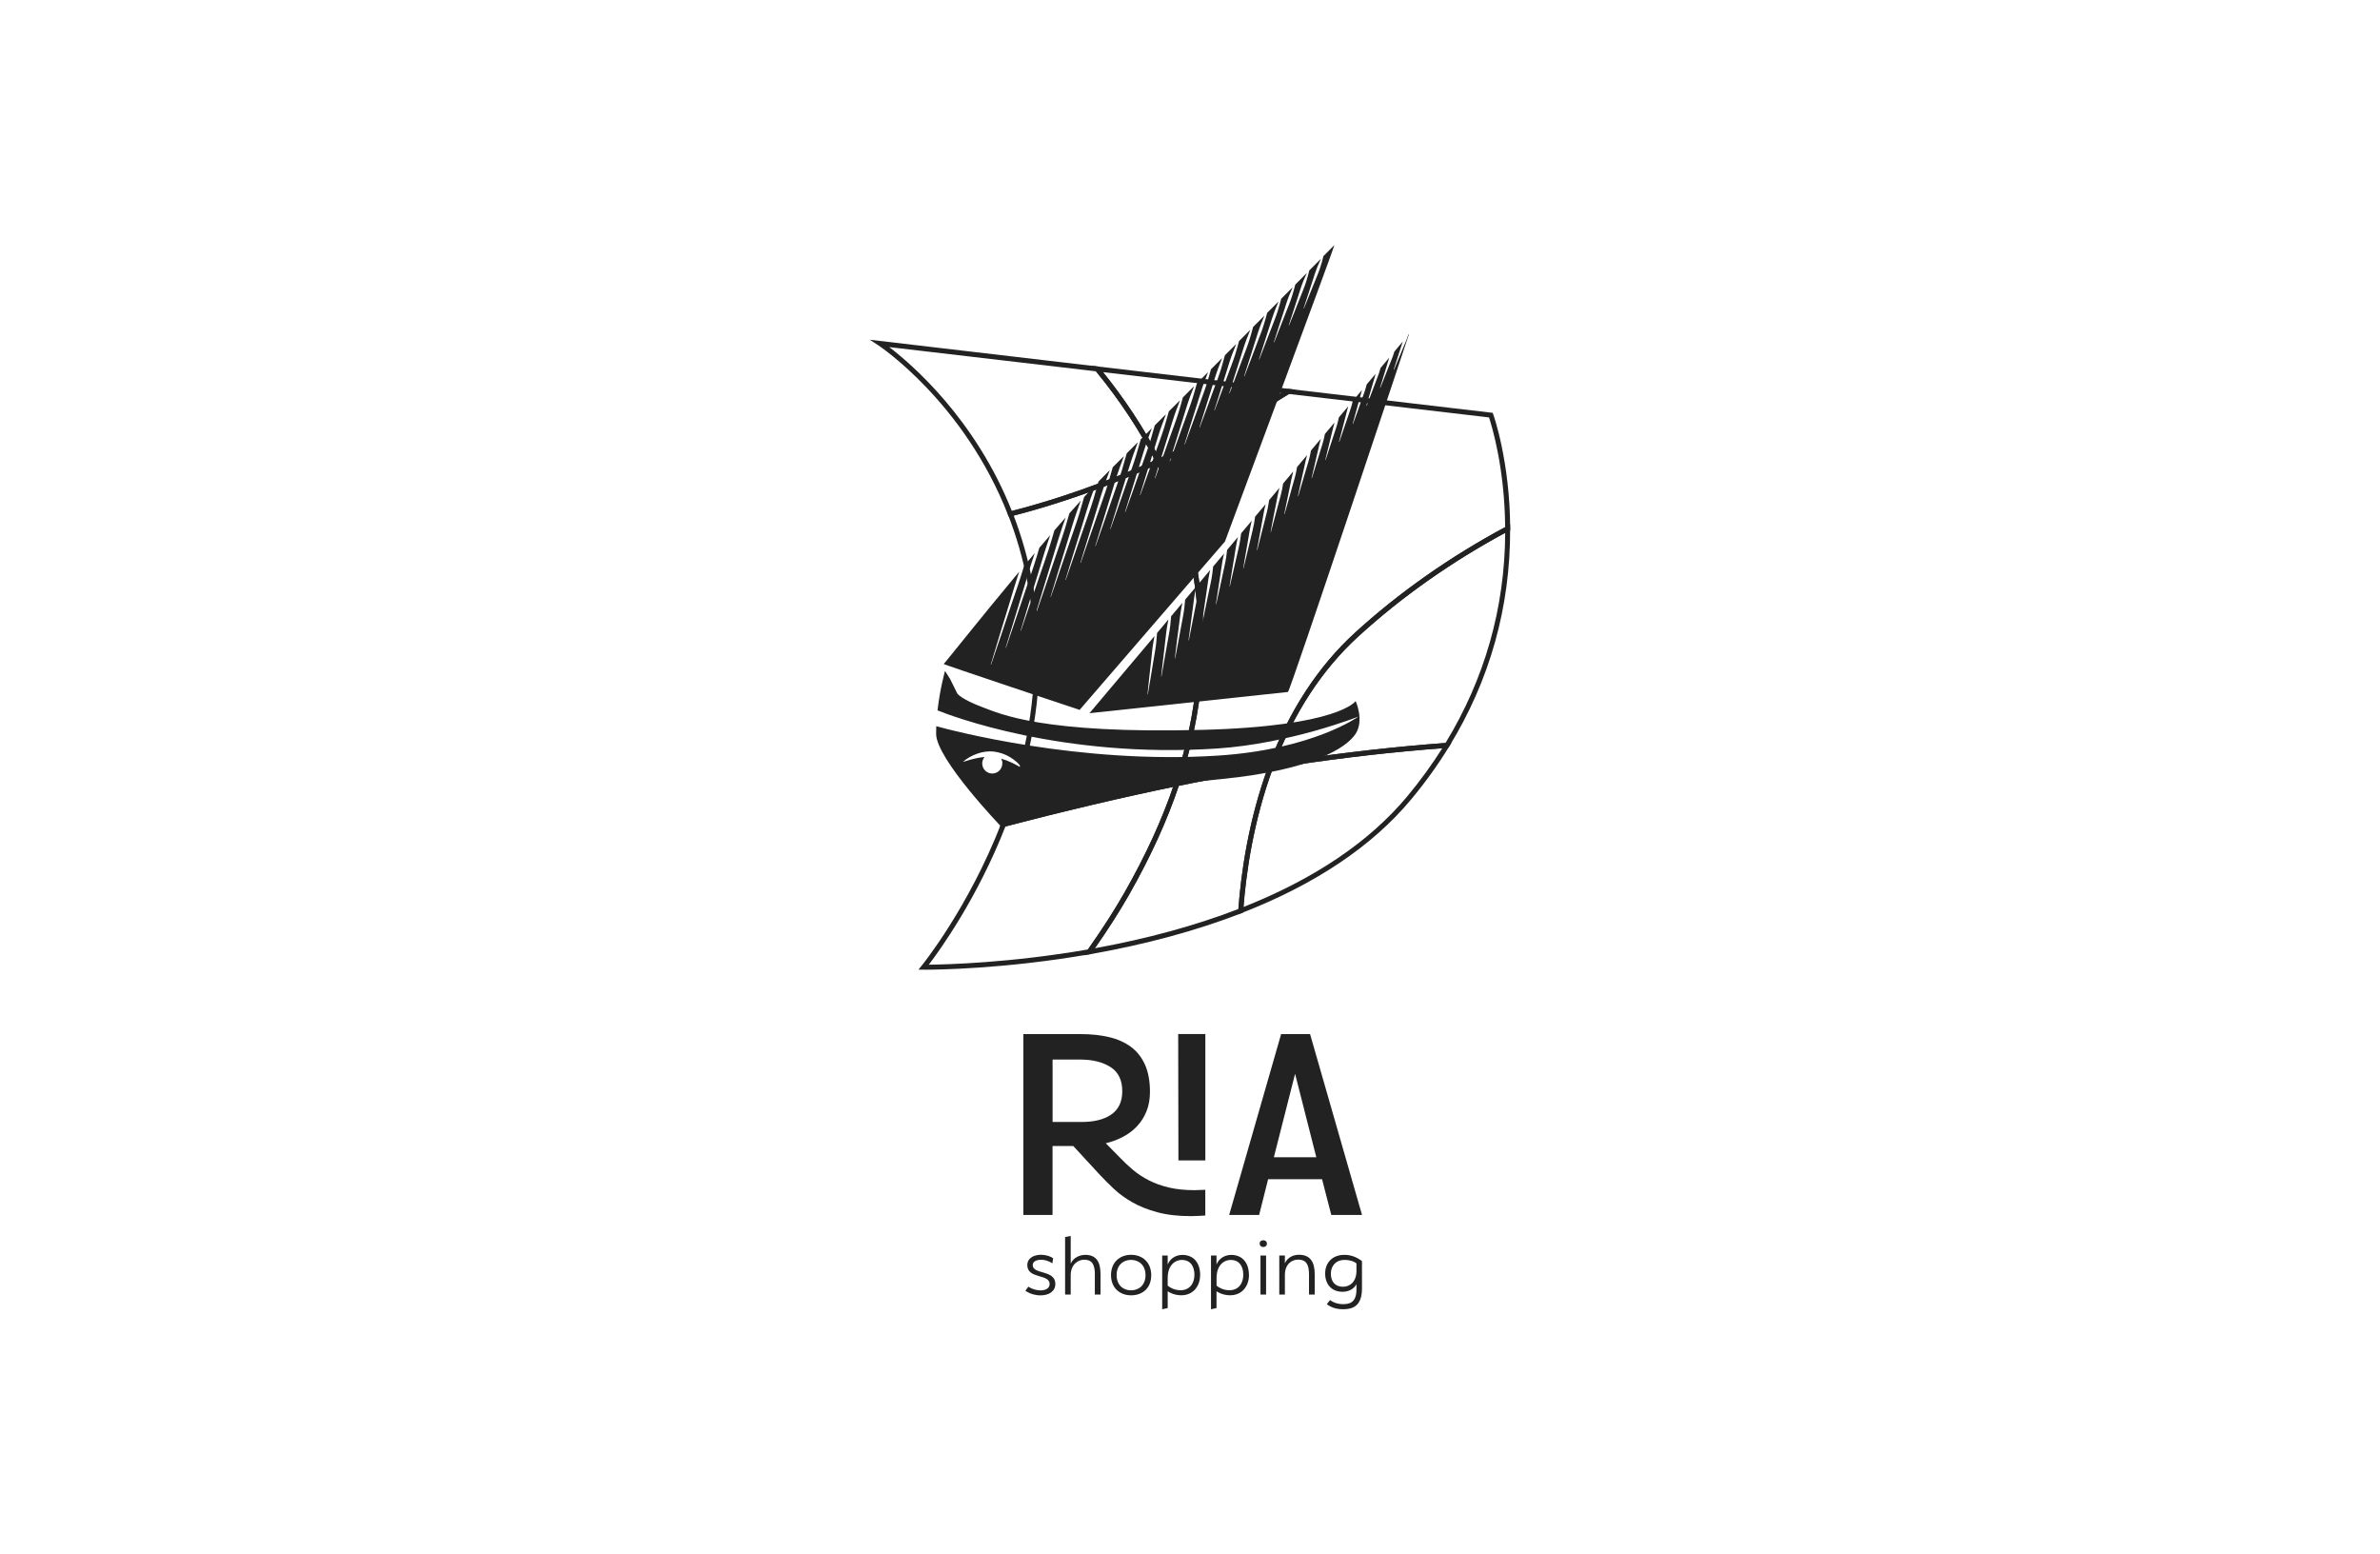 <svg width="340" height="222" viewBox="0 0 340 222" fill="none" xmlns="http://www.w3.org/2000/svg">
<path d="M143.631 118.045C139.62 128.297 134.263 135.712 132.682 137.783C135.257 137.756 144.391 137.521 155.416 135.608C157.487 132.674 159.261 129.92 160.677 127.421C163.645 122.201 165.91 117.279 167.587 112.391C160.083 113.944 152.026 115.843 143.624 118.045M132.116 138.494C132.005 138.494 131.95 138.494 131.943 138.494H131.204L131.674 137.914C131.743 137.831 138.336 129.692 143.031 117.617L143.1 117.452L143.272 117.403C151.978 115.125 160.311 113.157 168.057 111.57L168.664 111.445L168.471 112.032C166.759 117.148 164.412 122.298 161.305 127.773C159.855 130.32 158.046 133.137 155.92 136.14L155.837 136.257L155.692 136.285C143.486 138.418 133.552 138.501 132.13 138.501" fill="#222222"/>
<path d="M144.812 73.647C147.166 79.805 148.395 86.371 148.477 93.185C148.574 100.952 147.048 109.036 143.942 117.231C152.323 115.042 160.366 113.158 167.856 111.618C171.163 101.663 172.033 91.68 170.438 81.939C169.582 76.706 167.856 71.473 165.302 66.364C165.233 66.398 165.164 66.426 165.088 66.46C158.315 69.498 151.494 71.921 144.812 73.647ZM142.782 118.266L143.037 117.617C146.282 109.291 147.87 101.076 147.773 93.192C147.69 86.323 146.42 79.709 144.011 73.53L143.866 73.157L144.252 73.061C151.018 71.335 157.936 68.898 164.798 65.812C164.977 65.736 165.143 65.653 165.316 65.577L165.626 65.432L165.778 65.736C168.45 71.003 170.252 76.416 171.136 81.821C172.758 91.742 171.86 101.904 168.464 112.032L168.402 112.226L168.201 112.267C160.469 113.855 152.15 115.809 143.458 118.087L142.782 118.266Z" fill="#222222"/>
<path d="M165.944 66.074C168.526 71.238 170.266 76.533 171.136 81.829C172.73 91.556 171.895 101.525 168.657 111.459C173.083 110.555 177.335 109.768 181.312 109.119C184.191 101.49 188.305 95.194 193.538 90.403C199.835 84.652 207.056 79.571 215.023 75.298C214.961 66.834 213.104 60.793 212.717 59.619L184.149 56.271C178.329 59.916 172.206 63.216 165.944 66.081M167.594 112.405L167.787 111.818C171.149 101.801 172.04 91.749 170.432 81.946C169.562 76.609 167.78 71.266 165.143 66.067L164.978 65.736L165.316 65.584C171.709 62.684 177.95 59.322 183.88 55.601L183.984 55.532L213.242 58.963L213.318 59.17C213.345 59.239 215.706 65.86 215.741 75.505V75.719L215.554 75.815C207.567 80.082 200.325 85.163 194.029 90.921C188.851 95.664 184.778 101.912 181.94 109.492V109.727L181.643 109.782C177.432 110.465 172.917 111.301 168.208 112.274L167.601 112.398L167.594 112.405Z" fill="#222222"/>
<path d="M127.034 49.574C130.189 51.983 139.302 59.778 144.549 72.984C151.218 71.266 158.032 68.849 164.798 65.811C164.86 65.784 164.915 65.756 164.978 65.729C162.768 61.421 159.945 57.147 156.569 53.033L127.034 49.574ZM144.384 73.758H144.094L143.997 73.53C137.728 57.479 125.647 49.436 125.523 49.353L124.259 48.525L156.928 52.356L157.017 52.467C160.552 56.768 163.5 61.227 165.771 65.736L165.937 66.067L165.599 66.219C165.426 66.295 165.254 66.378 165.074 66.454C158.17 69.553 151.218 72.004 144.411 73.744L144.37 73.758H144.384Z" fill="#222222"/>
<path d="M157.577 53.15C160.787 57.14 163.493 61.269 165.62 65.432C171.591 62.705 177.439 59.578 183.017 56.126L157.57 53.15H157.577ZM165.295 66.364L165.143 66.06C162.893 61.6 159.979 57.182 156.472 52.922L155.913 52.239L185.109 55.656L184.253 56.195C178.295 59.937 172.019 63.306 165.599 66.219L165.288 66.357L165.295 66.364Z" fill="#222222"/>
<path d="M215.03 76.098C207.249 80.309 200.187 85.294 194.022 90.921C188.954 95.56 184.957 101.628 182.127 108.974C182.914 108.85 183.701 108.725 184.481 108.608C192.068 107.462 199.476 106.627 206.504 106.116C212.103 96.934 214.975 86.84 215.03 76.091M181.029 109.864L181.243 109.291C184.129 101.58 188.264 95.222 193.545 90.389C199.89 84.597 207.18 79.481 215.216 75.18L215.734 74.904V75.498C215.782 86.661 212.848 97.141 207.008 106.64L206.911 106.799L206.731 106.813C199.669 107.317 192.22 108.159 184.584 109.312C183.673 109.45 182.755 109.595 181.837 109.74L181.029 109.864Z" fill="#222222"/>
<path d="M181.843 109.74C179.096 117.161 178.046 124.5 177.646 129.54C187.76 125.536 195.623 120.227 201.022 113.758C202.886 111.521 204.571 109.201 206.041 106.868C199.186 107.379 191.971 108.2 184.584 109.319C183.673 109.457 182.755 109.602 181.836 109.747M176.852 130.617L176.893 130.058C177.259 124.935 178.309 117.196 181.222 109.367V109.125L181.726 109.036C182.644 108.891 183.569 108.746 184.481 108.608C192.137 107.455 199.607 106.612 206.683 106.102L207.373 106.053L207.014 106.64C205.44 109.208 203.611 111.756 201.567 114.207C195.996 120.882 187.857 126.33 177.377 130.403L176.852 130.603V130.617Z" fill="#222222"/>
<path d="M168.402 112.232C166.696 117.286 164.37 122.374 161.298 127.78C159.958 130.127 158.322 132.702 156.41 135.436C163.894 134.076 170.784 132.191 176.914 129.83C177.287 124.825 178.309 117.417 181.036 109.878C177.059 110.534 172.813 111.321 168.402 112.232ZM154.836 136.437L155.333 135.733C157.439 132.75 159.24 129.954 160.676 127.427C163.762 121.994 166.089 116.892 167.787 111.818L167.849 111.625L168.05 111.583C172.765 110.61 177.294 109.768 181.512 109.084L182.113 108.988L181.899 109.561C178.999 117.327 177.957 125.025 177.591 130.113L177.577 130.341L177.37 130.424C170.915 132.93 163.617 134.904 155.671 136.299L154.822 136.451L154.836 136.437Z" fill="#222222"/>
<path d="M143.189 109.043C143.189 109.837 142.547 110.479 141.753 110.479C140.959 110.479 140.317 109.837 140.317 109.043C140.317 108.691 140.448 108.366 140.662 108.118C140.358 108.145 140.055 108.187 139.751 108.242C139.019 108.38 138.287 108.587 137.542 108.829C138.135 108.304 138.84 107.917 139.592 107.648C140.345 107.379 141.18 107.248 142.008 107.351C142.823 107.455 143.61 107.724 144.3 108.145C144.991 108.56 145.605 109.091 146.04 109.754C145.06 109.139 144.059 108.642 143.016 108.359C143.134 108.566 143.203 108.801 143.203 109.05M193.655 100.137C193.655 100.137 191.308 103.741 171.708 104.245C148.981 104.831 142.913 101.966 140.379 101.014C137.266 99.847 136.762 99.06 136.762 99.06L135.726 96.975L135.001 95.829C135.001 95.829 134.29 98.328 133.931 101.462C135.726 102.187 151.763 108.366 173.842 106.909C184.301 106.219 194.07 102.346 194.07 102.346C194.07 102.346 187.587 107.034 174.028 107.917C154.214 109.215 135.657 104.252 133.752 103.72C133.738 104.086 133.731 104.452 133.731 104.818C133.745 108.408 143.023 118.059 143.023 118.059C143.023 118.059 155.823 113.123 174.594 111.259C187.532 109.975 192.385 106.771 193.655 104.811C194.926 102.857 193.655 100.116 193.655 100.116" fill="#222222"/>
<path d="M201.16 47.883C201.16 47.883 201.139 47.945 201.132 47.972C200.953 48.532 200.711 49.056 200.483 49.595C200.042 50.672 199.593 51.749 199.137 52.819L199.096 52.805C199.448 51.687 199.8 50.582 200.173 49.47C200.249 49.242 200.318 49.015 200.394 48.787L199.192 50.216C199.172 50.278 199.158 50.34 199.137 50.402C198.965 50.975 198.723 51.521 198.509 52.073C198.081 53.185 197.639 54.289 197.19 55.394L197.149 55.38C197.487 54.234 197.839 53.095 198.198 51.956C198.288 51.666 198.371 51.376 198.461 51.086L197.218 52.556C197.19 52.646 197.17 52.743 197.142 52.833C196.976 53.419 196.742 53.978 196.528 54.551C196.106 55.691 195.678 56.83 195.237 57.969L195.195 57.955C195.526 56.781 195.865 55.608 196.217 54.441C196.32 54.089 196.417 53.737 196.521 53.392L195.243 54.904C195.216 55.028 195.181 55.145 195.147 55.27C194.988 55.87 194.753 56.45 194.546 57.037C194.139 58.211 193.718 59.384 193.283 60.551L193.241 60.537C193.559 59.329 193.89 58.128 194.229 56.933C194.339 56.526 194.443 56.119 194.567 55.711L193.255 57.265C193.221 57.417 193.186 57.562 193.145 57.713C192.986 58.328 192.758 58.922 192.558 59.529C192.157 60.737 191.743 61.938 191.322 63.133L191.281 63.119C191.591 61.883 191.909 60.648 192.24 59.419C192.358 58.956 192.468 58.494 192.606 58.031L191.267 59.619C191.225 59.791 191.191 59.971 191.15 60.144C190.998 60.779 190.777 61.386 190.577 62.008C190.183 63.243 189.783 64.479 189.368 65.708L189.327 65.694C189.624 64.431 189.934 63.167 190.252 61.904C190.383 61.386 190.494 60.862 190.646 60.351L189.272 61.98C189.23 62.18 189.189 62.38 189.147 62.581C189.002 63.23 188.782 63.858 188.588 64.486C188.209 65.756 187.815 67.02 187.415 68.283L187.373 68.269C187.663 66.971 187.96 65.68 188.271 64.389C188.402 63.816 188.526 63.243 188.685 62.677L187.283 64.341C187.242 64.569 187.201 64.79 187.152 65.011C187.014 65.674 186.8 66.316 186.607 66.965C186.234 68.262 185.854 69.56 185.461 70.858L185.419 70.844C185.696 69.519 185.985 68.193 186.289 66.868C186.427 66.246 186.545 65.618 186.724 65.004L185.295 66.702C185.254 66.951 185.205 67.199 185.157 67.441C185.019 68.117 184.812 68.78 184.625 69.443C184.266 70.775 183.887 72.108 183.507 73.433L183.466 73.419C183.735 72.059 184.011 70.706 184.301 69.353C184.439 68.677 184.563 68 184.75 67.337L183.3 69.063C183.259 69.332 183.21 69.602 183.162 69.871C183.031 70.561 182.824 71.238 182.644 71.921C182.292 73.288 181.926 74.648 181.553 76.001H181.512C181.767 74.6 182.037 73.219 182.32 71.838C182.458 71.148 182.568 70.451 182.755 69.767C182.761 69.74 182.775 69.705 182.782 69.671L181.305 71.424C181.263 71.714 181.215 72.011 181.16 72.301C181.036 73.012 180.835 73.703 180.663 74.4C180.318 75.794 179.965 77.189 179.6 78.577H179.558C179.807 77.147 180.069 75.732 180.338 74.317C180.469 73.613 180.58 72.895 180.759 72.198C180.773 72.135 180.794 72.073 180.808 72.004L179.303 73.785C179.261 74.103 179.213 74.414 179.158 74.731C179.033 75.456 178.84 76.16 178.674 76.878C178.343 78.307 177.998 79.73 177.646 81.152H177.604C177.846 79.695 178.095 78.245 178.35 76.802C178.474 76.077 178.578 75.353 178.757 74.641C178.778 74.545 178.806 74.448 178.833 74.358L177.307 76.167C177.266 76.505 177.218 76.837 177.163 77.175C177.045 77.914 176.859 78.639 176.693 79.364C176.369 80.82 176.037 82.277 175.692 83.734H175.651C175.878 82.243 176.12 80.772 176.369 79.295C176.493 78.556 176.589 77.817 176.755 77.085C176.783 76.961 176.817 76.83 176.845 76.706L175.305 78.535C175.264 78.894 175.216 79.253 175.167 79.605C175.057 80.358 174.87 81.097 174.712 81.842C174.401 83.333 174.077 84.825 173.738 86.309H173.697C173.918 84.79 174.146 83.285 174.387 81.78C174.505 81.027 174.594 80.268 174.76 79.522C174.795 79.371 174.829 79.212 174.87 79.06L173.31 80.91C173.276 81.29 173.227 81.669 173.172 82.042C173.069 82.816 172.889 83.568 172.73 84.327C172.427 85.846 172.109 87.372 171.784 88.884H171.743C171.95 87.338 172.171 85.798 172.406 84.258C172.516 83.492 172.606 82.719 172.765 81.959C172.806 81.773 172.841 81.594 172.882 81.407L171.308 83.278C171.274 83.678 171.225 84.072 171.177 84.472C171.073 85.259 170.901 86.033 170.749 86.806C170.452 88.359 170.148 89.913 169.831 91.459H169.789C169.99 89.878 170.197 88.311 170.418 86.744C170.521 85.964 170.604 85.17 170.763 84.397C170.804 84.182 170.852 83.975 170.894 83.761L169.306 85.646C169.272 86.067 169.23 86.481 169.182 86.896C169.085 87.697 168.913 88.484 168.768 89.277C168.484 90.865 168.188 92.446 167.877 94.027H167.836C168.022 92.419 168.222 90.817 168.436 89.222C168.54 88.421 168.616 87.621 168.768 86.827C168.816 86.585 168.864 86.35 168.913 86.109L167.304 88.014C167.276 88.456 167.228 88.891 167.18 89.326C167.09 90.14 166.924 90.948 166.779 91.756C166.503 93.371 166.22 94.987 165.923 96.602H165.882C166.061 94.966 166.248 93.337 166.448 91.707C166.545 90.893 166.62 90.078 166.765 89.27C166.814 89.001 166.862 88.739 166.917 88.477L165.295 90.403C165.267 90.858 165.226 91.314 165.178 91.77C165.095 92.598 164.929 93.42 164.798 94.241C164.536 95.891 164.252 97.534 163.969 99.184H163.928C164.094 97.52 164.273 95.857 164.466 94.2C164.556 93.371 164.625 92.536 164.77 91.714C164.819 91.424 164.874 91.135 164.929 90.845L155.637 101.863L183.99 98.832C184.28 98.832 201.291 47.703 201.291 47.703L201.139 47.883H201.16Z" fill="#222222"/>
<path d="M189.051 36.609C188.927 37.161 188.768 37.706 188.595 38.238C188.381 38.901 188.098 39.536 187.843 40.178C187.332 41.469 186.807 42.753 186.276 44.044L186.234 44.03C186.655 42.705 187.083 41.386 187.525 40.067C187.739 39.405 187.939 38.742 188.202 38.1C188.36 37.713 188.526 37.334 188.706 36.954C188.222 37.437 187.67 37.996 187.042 38.624C186.911 39.191 186.745 39.75 186.572 40.302C186.352 41.006 186.055 41.683 185.785 42.366C185.254 43.74 184.708 45.107 184.149 46.474L184.108 46.46C184.55 45.052 185.005 43.65 185.468 42.256C185.696 41.559 185.903 40.847 186.179 40.164C186.338 39.77 186.51 39.377 186.69 38.99C186.179 39.501 185.627 40.06 185.04 40.647C184.902 41.227 184.729 41.8 184.55 42.373C184.315 43.119 184.011 43.83 183.728 44.555C183.169 46.011 182.603 47.454 182.023 48.904L181.981 48.89C182.444 47.406 182.92 45.922 183.411 44.444C183.652 43.706 183.866 42.953 184.156 42.235C184.322 41.828 184.487 41.427 184.667 41.027C184.142 41.552 183.597 42.097 183.031 42.67C182.886 43.271 182.706 43.858 182.527 44.444C182.278 45.224 181.961 45.984 181.671 46.75C181.091 48.283 180.497 49.816 179.896 51.341L179.855 51.327C180.345 49.76 180.842 48.2 181.353 46.64C181.602 45.86 181.836 45.073 182.133 44.306C182.299 43.892 182.472 43.471 182.651 43.057C182.126 43.588 181.581 44.127 181.022 44.686C180.87 45.3 180.69 45.901 180.504 46.502C180.249 47.323 179.917 48.124 179.613 48.925C179.013 50.54 178.398 52.149 177.77 53.758L177.729 53.744C178.24 52.094 178.764 50.451 179.296 48.814C179.558 47.993 179.8 47.164 180.111 46.364C180.276 45.936 180.449 45.501 180.635 45.08C180.104 45.611 179.565 46.15 179.013 46.702C178.854 47.33 178.675 47.952 178.481 48.566C178.212 49.429 177.874 50.264 177.556 51.113C176.928 52.812 176.293 54.496 175.644 56.188L175.602 56.174C176.134 54.448 176.679 52.722 177.239 51.003C177.515 50.14 177.763 49.27 178.088 48.428C178.26 47.986 178.433 47.537 178.619 47.102C178.088 47.634 177.549 48.172 177.004 48.718C176.838 49.36 176.652 49.995 176.458 50.63C176.175 51.535 175.823 52.411 175.499 53.302C174.85 55.076 174.187 56.85 173.517 58.618L173.476 58.604C174.035 56.795 174.601 54.993 175.181 53.191C175.464 52.287 175.727 51.383 176.065 50.492C176.238 50.036 176.417 49.574 176.603 49.125C176.072 49.657 175.533 50.195 174.995 50.734C174.822 51.389 174.629 52.045 174.436 52.694C174.146 53.64 173.78 54.558 173.441 55.483C172.772 57.341 172.088 59.191 171.391 61.041L171.35 61.027C171.93 59.136 172.523 57.251 173.124 55.373C173.421 54.427 173.697 53.481 174.042 52.556C174.222 52.08 174.401 51.61 174.594 51.141C174.063 51.673 173.524 52.211 172.993 52.743C172.813 53.419 172.62 54.089 172.413 54.752C172.109 55.732 171.736 56.699 171.384 57.665C170.687 59.605 169.983 61.538 169.265 63.464L169.223 63.45C169.831 61.483 170.438 59.515 171.067 57.555C171.377 56.574 171.66 55.58 172.019 54.614C172.199 54.123 172.385 53.633 172.585 53.15C172.054 53.682 171.515 54.22 170.984 54.752C170.804 55.442 170.597 56.126 170.39 56.816C170.072 57.838 169.686 58.839 169.327 59.847C168.609 61.862 167.877 63.878 167.138 65.887L167.097 65.874C167.725 63.823 168.36 61.78 169.009 59.736C169.334 58.714 169.631 57.686 169.997 56.678C170.183 56.174 170.376 55.67 170.576 55.166C170.045 55.697 169.506 56.236 168.982 56.761C168.795 57.472 168.588 58.176 168.374 58.873C168.05 59.936 167.649 60.979 167.276 62.028C166.538 64.127 165.778 66.219 165.019 68.311L164.977 68.297C165.626 66.163 166.289 64.037 166.959 61.918C167.29 60.855 167.601 59.785 167.981 58.735C168.174 58.21 168.367 57.693 168.574 57.168C168.036 57.706 167.504 58.238 166.98 58.756C166.786 59.481 166.572 60.206 166.358 60.924C166.02 62.028 165.613 63.112 165.226 64.196C164.46 66.378 163.686 68.552 162.893 70.72L162.851 70.706C163.521 68.497 164.204 66.288 164.902 64.085C165.247 62.981 165.564 61.869 165.958 60.785C166.158 60.247 166.351 59.702 166.565 59.163C166.027 59.702 165.495 60.233 164.971 60.751C164.77 61.497 164.549 62.235 164.329 62.981C163.976 64.127 163.555 65.245 163.162 66.378C162.375 68.635 161.574 70.893 160.759 73.143L160.718 73.129C161.415 70.837 162.119 68.552 162.837 66.267C163.189 65.121 163.528 63.975 163.928 62.843C164.128 62.284 164.335 61.724 164.549 61.165C164.004 61.704 163.479 62.235 162.962 62.753C162.754 63.519 162.534 64.279 162.306 65.038C161.947 66.226 161.512 67.385 161.104 68.552C160.29 70.893 159.468 73.233 158.64 75.56L158.598 75.546C159.316 73.171 160.048 70.803 160.787 68.442C161.153 67.261 161.498 66.067 161.912 64.9C162.119 64.32 162.333 63.74 162.554 63.16C162.009 63.706 161.477 64.231 160.966 64.741C160.752 65.528 160.525 66.315 160.29 67.096C159.917 68.317 159.475 69.526 159.054 70.734C158.219 73.157 157.376 75.573 156.513 77.99L156.472 77.976C157.218 75.525 157.97 73.074 158.73 70.63C159.109 69.408 159.461 68.172 159.889 66.964C160.103 66.357 160.324 65.756 160.552 65.156C159.993 65.708 159.461 66.233 158.964 66.73C158.743 67.544 158.509 68.352 158.267 69.153C157.88 70.416 157.425 71.659 156.99 72.909C156.134 75.408 155.264 77.907 154.38 80.406L154.339 80.392C155.105 77.859 155.878 75.332 156.665 72.805C157.052 71.542 157.425 70.271 157.86 69.022C158.088 68.394 158.308 67.765 158.543 67.137C158.529 67.151 158.516 67.165 158.502 67.178C158.005 67.669 157.48 68.207 156.935 68.773C156.714 69.588 156.472 70.403 156.23 71.217C155.837 72.522 155.367 73.806 154.926 75.097C154.042 77.679 153.151 80.261 152.247 82.836L152.206 82.822C152.993 80.206 153.793 77.596 154.608 74.993C155.008 73.689 155.388 72.377 155.837 71.086C156.058 70.465 156.279 69.85 156.507 69.229C155.982 69.788 155.436 70.375 154.877 70.982C154.663 71.749 154.435 72.515 154.215 73.274C153.807 74.621 153.324 75.946 152.868 77.272C151.964 79.936 151.046 82.594 150.121 85.252L150.079 85.239C150.887 82.546 151.715 79.854 152.544 77.168C152.958 75.822 153.345 74.469 153.807 73.143C154.001 72.598 154.194 72.052 154.394 71.507C153.862 72.094 153.324 72.695 152.772 73.316C152.578 73.992 152.378 74.662 152.185 75.339C151.764 76.726 151.274 78.086 150.804 79.46C149.879 82.208 148.94 84.949 147.987 87.683L147.946 87.669C148.781 84.893 149.624 82.125 150.48 79.357C150.908 77.969 151.308 76.581 151.777 75.207C151.929 74.779 152.081 74.351 152.233 73.916C151.702 74.517 151.17 75.132 150.631 75.746C150.473 76.298 150.314 76.844 150.148 77.389C149.72 78.818 149.216 80.22 148.733 81.628C147.78 84.452 146.821 87.275 145.847 90.092L145.806 90.078C146.662 87.22 147.532 84.369 148.415 81.524C148.85 80.095 149.265 78.666 149.748 77.258C149.844 76.982 149.941 76.699 150.038 76.422C149.513 77.03 148.995 77.638 148.471 78.252C148.353 78.652 148.236 79.046 148.119 79.446C147.677 80.91 147.166 82.36 146.669 83.809C145.695 86.716 144.708 89.616 143.714 92.515L143.672 92.501C144.556 89.567 145.447 86.633 146.351 83.706C146.8 82.242 147.221 80.765 147.718 79.315C147.753 79.212 147.787 79.108 147.822 79.004C147.304 79.612 146.793 80.22 146.289 80.827C146.22 81.055 146.158 81.276 146.089 81.504C145.633 83.009 145.108 84.493 144.604 85.984C143.61 88.974 142.602 91.956 141.581 94.931L141.539 94.918C142.444 91.901 143.355 88.891 144.287 85.881C144.715 84.465 145.129 83.05 145.599 81.649C139.827 88.566 134.891 94.828 134.815 94.828C134.518 94.828 154.228 101.393 154.228 101.393L174.995 77.341C174.995 77.341 190.632 35.29 190.632 35C190.632 35 190.045 35.587 189.023 36.615" fill="#222222"/>
<path d="M172.192 165.743H168.346L168.312 147.69H172.192V165.743ZM150.369 151.328V160.248H154.546C155.374 160.248 156.147 160.165 156.845 159.999C157.549 159.834 158.156 159.578 158.681 159.233C159.206 158.888 159.606 158.439 159.896 157.88C160.179 157.321 160.324 156.651 160.324 155.864C160.324 154.269 159.765 153.116 158.647 152.405C157.528 151.694 156.099 151.335 154.366 151.335H150.369V151.328ZM170.735 169.982C171.142 169.982 172.185 169.934 172.185 169.934V173.607C172.185 173.607 170.852 173.696 170.162 173.696C168.305 173.696 166.703 173.51 165.343 173.144C163.99 172.778 162.803 172.309 161.795 171.736C160.787 171.163 159.903 170.528 159.158 169.83C158.412 169.133 157.728 168.443 157.107 167.78L153.324 163.679H150.362V173.524H146.192V147.697H154.435C155.885 147.697 157.218 147.842 158.433 148.125C159.648 148.408 160.683 148.877 161.553 149.513C162.423 150.155 163.093 151.004 163.569 152.067C164.045 153.123 164.28 154.414 164.28 155.94C164.28 156.962 164.121 157.88 163.797 158.688C163.479 159.495 163.037 160.206 162.478 160.807C161.919 161.415 161.256 161.925 160.483 162.34C159.71 162.754 158.874 163.072 157.97 163.286L160.041 165.391C160.635 166.013 161.256 166.592 161.912 167.138C162.568 167.683 163.314 168.173 164.163 168.601C165.005 169.029 165.958 169.368 167.014 169.616C168.07 169.865 169.313 169.989 170.742 169.989" fill="#222222"/>
<path d="M181.982 165.281H188.043L185.012 153.365L181.982 165.281ZM175.596 173.524L183.017 147.697H187.153L194.574 173.524H190.183L188.865 168.422H181.16L179.876 173.524H175.596Z" fill="#222222"/>
<path d="M150.321 180.428C149.824 180.082 149.21 179.924 148.719 179.924C148.174 179.924 147.532 180.124 147.532 180.697C147.532 182.057 150.763 181.339 150.763 183.369C150.763 184.439 149.858 185.012 148.643 185.012C148.07 185.012 147.297 184.894 146.483 184.356C146.628 184.156 146.883 183.797 146.911 183.769C147.484 184.156 148.153 184.301 148.623 184.301C149.424 184.301 149.948 183.983 149.948 183.382C149.948 181.912 146.759 182.699 146.759 180.697C146.759 179.682 147.705 179.213 148.733 179.213C149.403 179.213 150.079 179.44 150.452 179.71L150.335 180.428H150.321Z" fill="#222222"/>
<path d="M156.41 182.002C156.41 180.6 155.996 179.917 154.884 179.917C154.056 179.917 152.958 180.545 152.958 182.133V184.894H152.157V176.686L152.958 176.527V180.483C153.373 179.537 154.36 179.226 155.043 179.226C156.603 179.226 157.218 180.227 157.218 181.988V184.901H156.403V182.002H156.41Z" fill="#222222"/>
<path d="M161.574 179.944C160.442 179.944 159.517 180.718 159.517 182.119C159.517 183.521 160.435 184.294 161.574 184.294C162.713 184.294 163.645 183.534 163.645 182.133C163.645 180.731 162.734 179.944 161.574 179.944ZM161.588 185.005C160 185.005 158.716 183.976 158.716 182.119C158.716 180.262 160 179.219 161.588 179.219C163.176 179.219 164.46 180.262 164.46 182.133C164.46 184.004 163.189 185.005 161.588 185.005Z" fill="#222222"/>
<path d="M168.816 179.951C167.946 179.951 166.814 180.621 166.814 182.54V183.624C167.173 183.921 167.801 184.28 168.657 184.28C169.941 184.28 170.632 183.306 170.632 182.078C170.632 180.849 170.059 179.951 168.816 179.951ZM171.446 182.098C171.446 183.714 170.445 184.998 168.747 184.998C167.829 184.998 167.104 184.639 166.814 184.425V186.827L166.027 187V179.323H166.814V180.607C167.214 179.606 168.146 179.233 168.913 179.233C170.597 179.233 171.453 180.476 171.453 182.105" fill="#222222"/>
<path d="M175.796 179.951C174.926 179.951 173.794 180.621 173.794 182.54V183.624C174.153 183.921 174.781 184.28 175.637 184.28C176.921 184.28 177.612 183.306 177.612 182.078C177.612 180.849 177.039 179.951 175.796 179.951ZM178.426 182.098C178.426 183.714 177.425 184.998 175.727 184.998C174.809 184.998 174.084 184.639 173.787 184.425V186.827L173 187V179.323H173.787V180.607C174.187 179.606 175.119 179.233 175.886 179.233C177.57 179.233 178.419 180.476 178.419 182.105" fill="#222222"/>
<path d="M180.069 179.323H180.87V184.901H180.069V179.323ZM180.47 178.108C180.173 178.108 179.952 177.922 179.952 177.611C179.952 177.3 180.18 177.142 180.47 177.142C180.76 177.142 180.987 177.314 180.987 177.625C180.987 177.936 180.76 178.108 180.47 178.108Z" fill="#222222"/>
<path d="M187.001 181.988C187.001 180.586 186.573 179.903 185.44 179.903C184.584 179.903 183.556 180.517 183.556 182.105V184.894H182.755V179.316H183.556V180.428C183.97 179.509 184.854 179.213 185.571 179.213C187.159 179.213 187.815 180.227 187.815 181.974V184.901H187.001V181.988Z" fill="#222222"/>
<path d="M191.875 183.783C192.703 183.783 193.78 183.21 193.78 181.498V180.441C193.435 180.172 192.896 179.951 192.082 179.951C190.811 179.951 190.121 180.835 190.121 181.912C190.121 182.989 190.68 183.783 191.868 183.783M189.548 186.282L190.004 185.681C190.618 186.137 191.315 186.268 191.833 186.268C192.765 186.268 193.78 186.068 193.78 184.156V183.41C193.38 184.197 192.524 184.501 191.792 184.501C190.176 184.501 189.306 183.369 189.306 181.884C189.306 180.4 190.294 179.226 192.054 179.226C193.041 179.226 193.815 179.558 194.567 180.117V184.045C194.567 186.53 193.255 186.993 191.895 186.993C191.267 186.993 190.383 186.91 189.548 186.275" fill="#222222"/>
</svg>
